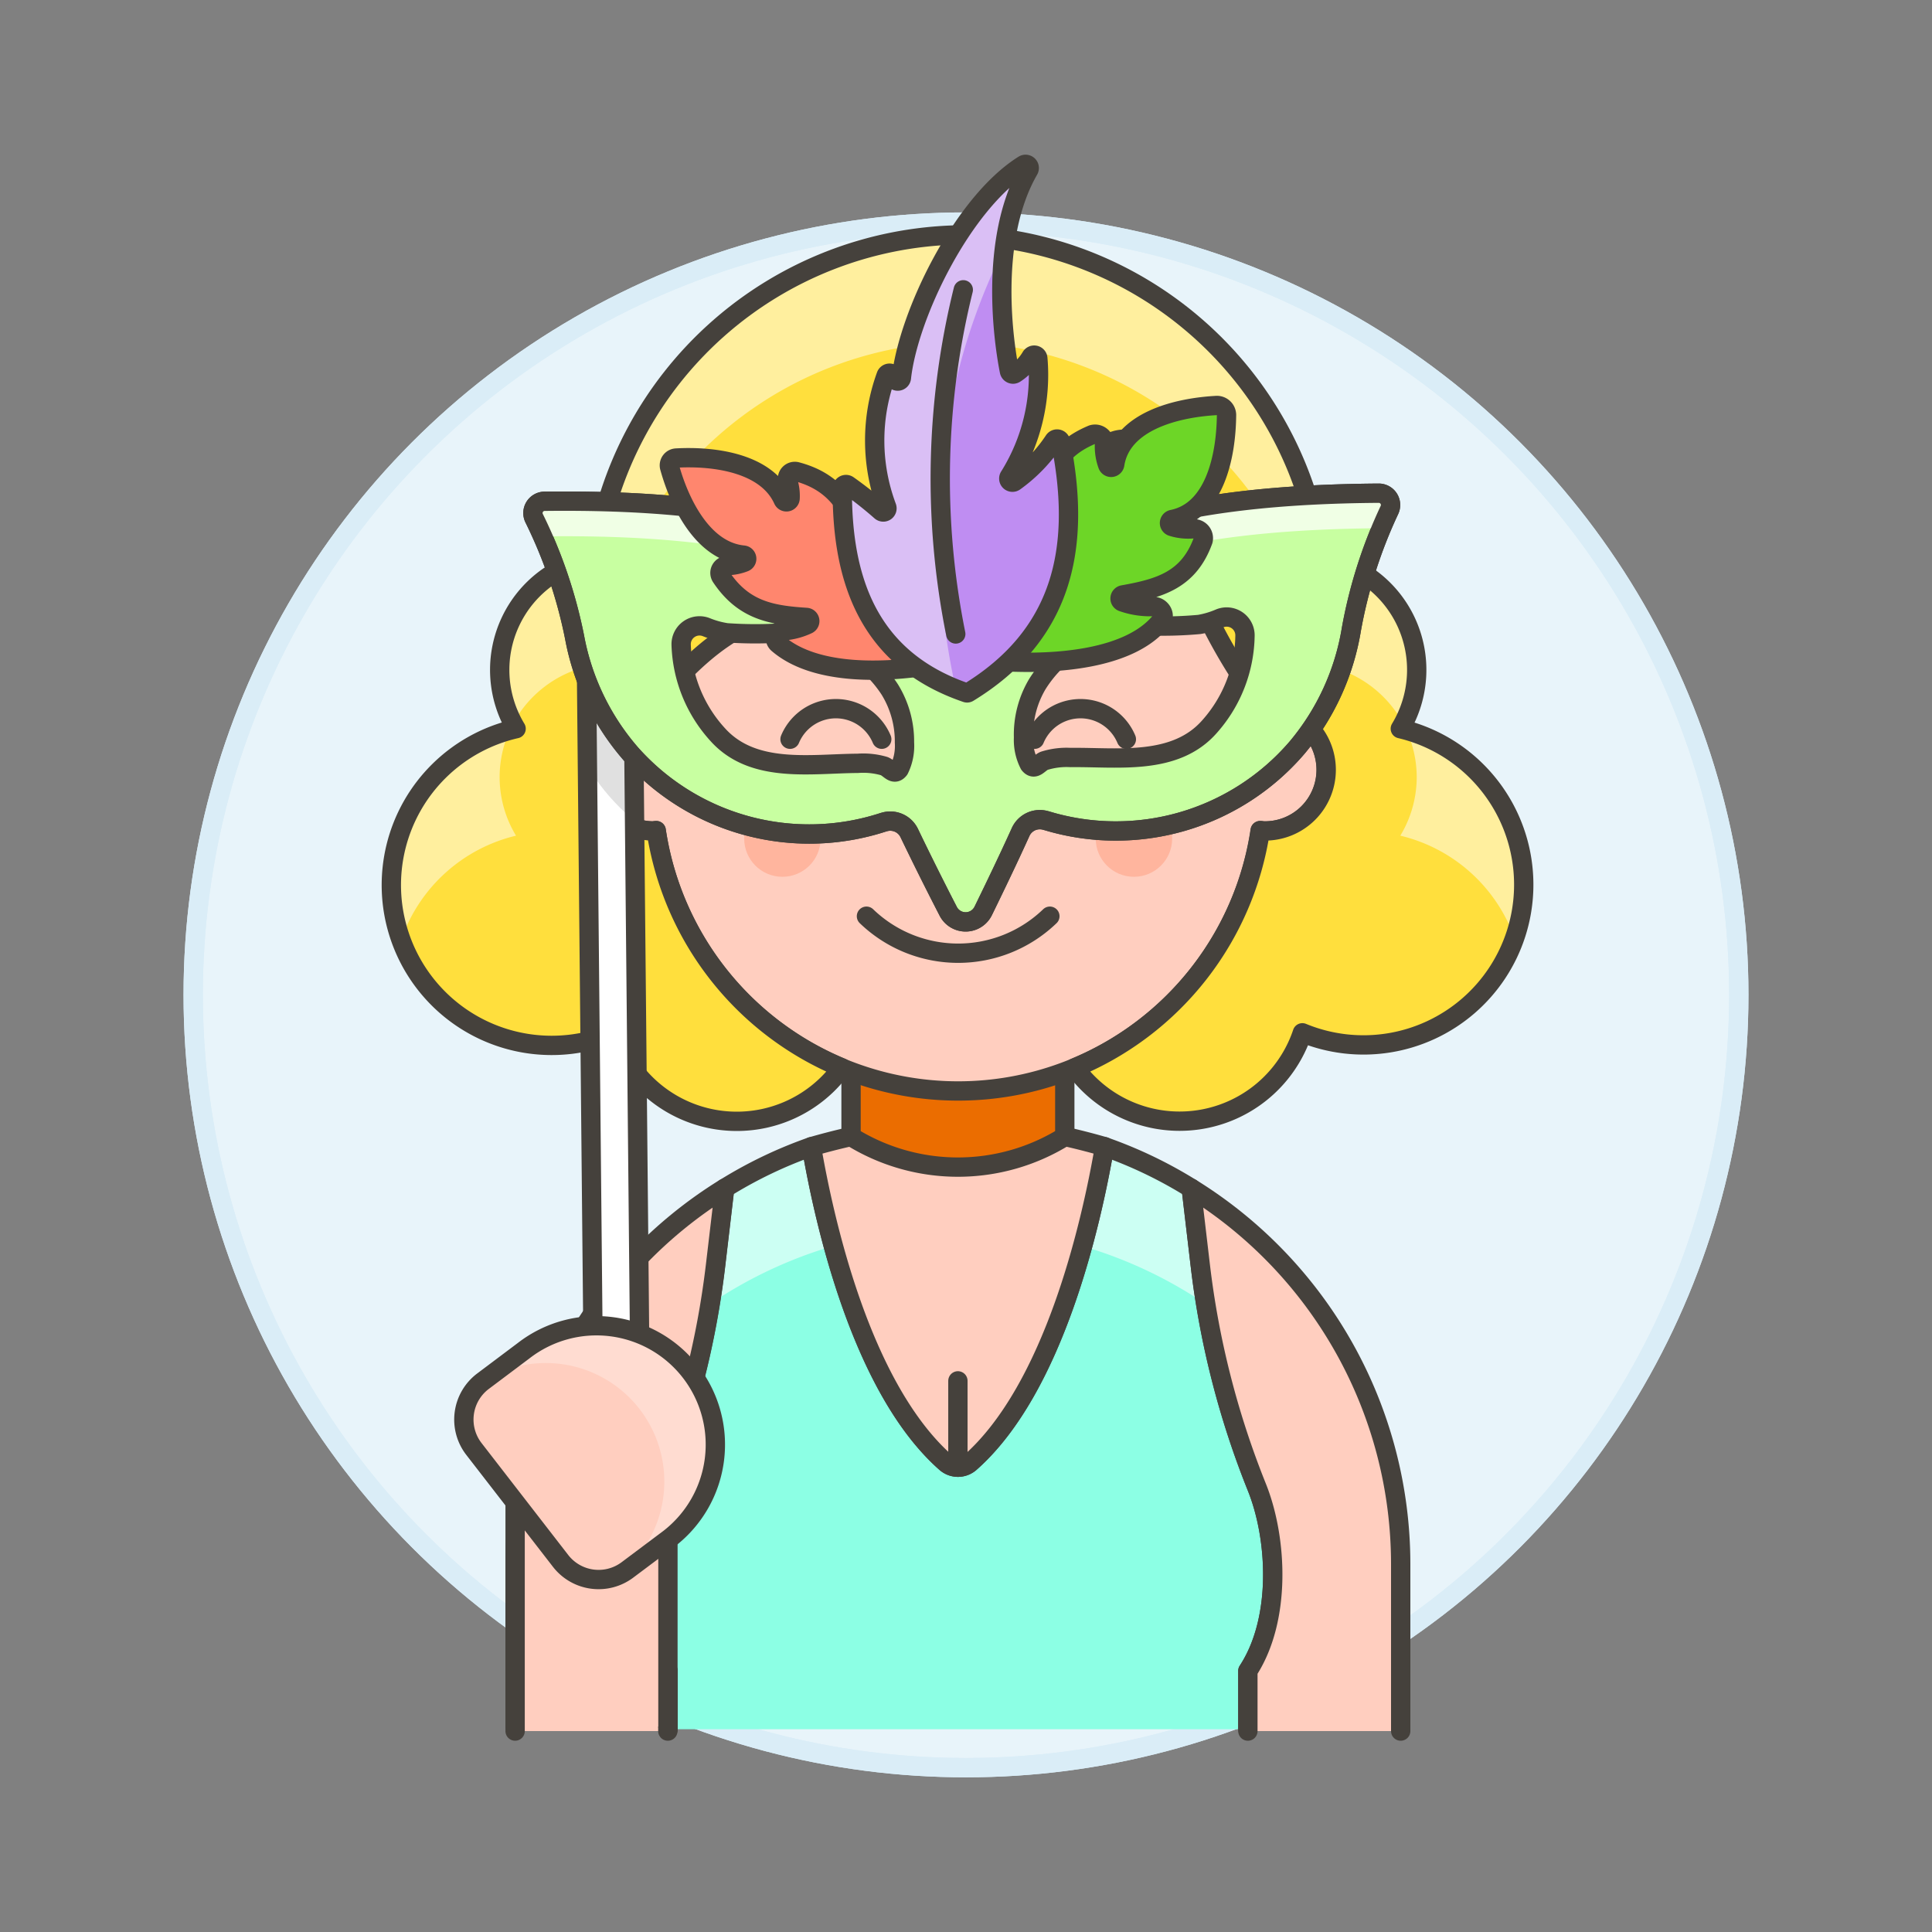 <svg xmlns="http://www.w3.org/2000/svg" viewBox="0 0 100 100"><rect x="0" y="0" width="100" height="100" fill="#808080" stroke="none"/><g class="nc-icon-wrapper"><defs/><circle class="a" cx="50" cy="51.494" r="40" fill="#e8f4fa" stroke-miterlimit="10" stroke="#daedf7"/><circle class="b" cx="50" cy="51.494" r="40" stroke="#daedf7" fill="none" stroke-linecap="round" stroke-linejoin="round"/><path class="c" d="M65.055 76.981a44.834 44.834 0 0 1-2.927-11.468l-.472-4.008a22.752 22.752 0 0 0-4.488-2.153c-.681 3.963-2.6 12.512-6.958 16.354a.951.951 0 0 1-1.256 0C44.6 71.865 42.676 63.315 42 59.352a22.733 22.733 0 0 0-4.489 2.153l-.471 4.008a44.836 44.836 0 0 1-2.928 11.468c-1.053 2.626-1.285 6.833.468 9.506v3.018h30.008v-3.018c1.752-2.673 1.521-6.88.467-9.506z" style="" fill="#8cffe4"/><path class="d" d="M43.131 64.49a54.976 54.976 0 0 1-1.136-5.138 22.733 22.733 0 0 0-4.489 2.153l-.471 4.008q-.117.993-.28 1.979a22.825 22.825 0 0 1 6.376-3.002z" style="" fill="#ccfff3"/><path class="d" d="M62.408 67.5q-.162-.987-.281-1.982l-.471-4.008a22.752 22.752 0 0 0-4.488-2.153 55.116 55.116 0 0 1-1.137 5.14 22.818 22.818 0 0 1 6.377 3.003z" style="" fill="#ccfff3"/><path class="e" d="M64.588 89.505v-3.018c1.752-2.673 1.521-6.88.467-9.506a44.834 44.834 0 0 1-2.927-11.468l-.472-4.008a22.752 22.752 0 0 0-4.488-2.153c-.681 3.963-2.6 12.512-6.958 16.354a.951.951 0 0 1-1.256 0C44.6 71.865 42.676 63.315 42 59.352a22.733 22.733 0 0 0-4.489 2.153l-.471 4.008a44.836 44.836 0 0 1-2.928 11.468c-1.053 2.626-1.285 6.833.468 9.506v3.018" fill="none" stroke-linecap="round" stroke-linejoin="round" stroke="#45413c"/><path class="f" d="M72.5 89.6v-8.645a22.886 22.886 0 0 0-10.842-19.45l.471 4.008a44.877 44.877 0 0 0 2.928 11.468c1.054 2.626 1.285 6.833-.467 9.506V89.6" stroke-linecap="round" stroke-linejoin="round" stroke="#45413c" fill="#ffcebf"/><path class="f" d="M26.662 89.6v-8.645a22.89 22.89 0 0 1 10.844-19.45l-.473 4.008A44.877 44.877 0 0 1 34.1 76.981c-1.054 2.626-1.285 6.833.467 9.506V89.6" stroke-linecap="round" stroke-linejoin="round" stroke="#45413c" fill="#ffcebf"/><path class="f" d="M42 59.352c.681 3.963 2.6 12.512 6.958 16.354a.951.951 0 0 0 1.256 0c4.356-3.842 6.278-12.392 6.959-16.355a35.039 35.039 0 0 0-7.587-1.313A35.021 35.021 0 0 0 42 59.352z" stroke-linecap="round" stroke-linejoin="round" stroke="#45413c" fill="#ffcebf"/><path class="g" d="M55.113 58.829a10.471 10.471 0 0 1-11.063 0v-4.741h11.063z" stroke-linecap="round" stroke-linejoin="round" stroke="#45413c" fill="#eb6d00"/><path class="e" d="M49.581 71.473v4.471" fill="none" stroke-linecap="round" stroke-linejoin="round" stroke="#45413c"/><g><path class="f" d="M65.417 36.68v-3.955a15.823 15.823 0 1 0-31.645 0v3.955a3.165 3.165 0 0 0 0 6.329c.066 0 .128-.015.194-.019a15.8 15.8 0 0 0 31.257 0c.066 0 .128.019.194.019a3.165 3.165 0 1 0 0-6.329z" stroke-linecap="round" stroke-linejoin="round" stroke="#45413c" fill="#ffcebf"/><circle class="h" cx="40.497" cy="43.405" r="1.978" style="" fill="#ffb59e"/><circle class="h" cx="58.693" cy="43.405" r="1.978" style="" fill="#ffb59e"/><path class="e" d="M54.341 47.423a6.84 6.84 0 0 1-9.493 0" fill="none" stroke-linecap="round" stroke-linejoin="round" stroke="#45413c"/><path class="e" d="M45.639 38.262a2.572 2.572 0 0 0-4.747 0" fill="none" stroke-linecap="round" stroke-linejoin="round" stroke="#45413c"/><path class="e" d="M58.3 38.262a2.572 2.572 0 0 0-4.747 0" fill="none" stroke-linecap="round" stroke-linejoin="round" stroke="#45413c"/><g><path class="i" d="M72.48 37.717a5.879 5.879 0 0 0-4.1-8.849A19.37 19.37 0 0 0 49.6 12.16a19.371 19.371 0 0 0-18.787 16.708 5.881 5.881 0 0 0-4.1 8.849 8.3 8.3 0 1 0 5.067 15.741 6.7 6.7 0 0 0 11.785 1.809 15.847 15.847 0 0 1-9.6-12.274c-.063 0-.127.016-.19.016a3.165 3.165 0 0 1 0-6.329s3.956-5.633 7.911-4.794 6.181.22 9.2-4.007a12.85 12.85 0 0 1 6.9-5.094 1.857 1.857 0 0 1 2.287 1.543 28.112 28.112 0 0 0 5.35 12.352 3.165 3.165 0 1 1 0 6.329c-.063 0-.126-.016-.19-.016a15.845 15.845 0 0 1-9.6 12.274 6.7 6.7 0 0 0 11.777-1.809 8.295 8.295 0 1 0 5.07-15.741z" style="" fill="#ffdf3d"/><path class="j" d="M73.329 40.24a5.88 5.88 0 0 1-.849 3.014 8.327 8.327 0 0 1 5.912 5.3A8.291 8.291 0 0 0 72.8 37.8a5.878 5.878 0 0 1 .529 2.44z" style="" fill="#ffef9e"/><path class="j" d="M26.709 43.254a5.833 5.833 0 0 1-.32-5.454A8.291 8.291 0 0 0 20.8 48.55a8.329 8.329 0 0 1 5.909-5.296z" style="" fill="#ffef9e"/><path class="j" d="M30.813 34.406A19.371 19.371 0 0 1 49.6 17.7a19.37 19.37 0 0 1 18.776 16.706 5.949 5.949 0 0 1 4.253 3.044 5.83 5.83 0 0 0 .7-2.748 5.922 5.922 0 0 0-4.953-5.834A19.37 19.37 0 0 0 49.6 12.16a19.371 19.371 0 0 0-18.787 16.708 5.921 5.921 0 0 0-4.952 5.832 5.829 5.829 0 0 0 .7 2.748 5.949 5.949 0 0 1 4.252-3.042z" style="" fill="#ffef9e"/><path class="e" d="M72.48 37.717a5.879 5.879 0 0 0-4.1-8.849A19.37 19.37 0 0 0 49.6 12.16a19.371 19.371 0 0 0-18.787 16.708 5.881 5.881 0 0 0-4.1 8.849 8.3 8.3 0 1 0 5.067 15.741 6.7 6.7 0 0 0 11.785 1.809 15.847 15.847 0 0 1-9.6-12.274c-.063 0-.127.016-.19.016a3.165 3.165 0 0 1 0-6.329s3.956-5.633 7.911-4.794 6.181.22 9.2-4.007a12.85 12.85 0 0 1 6.9-5.094 1.857 1.857 0 0 1 2.287 1.543 28.112 28.112 0 0 0 5.35 12.352 3.165 3.165 0 1 1 0 6.329c-.063 0-.126-.016-.19-.016a15.845 15.845 0 0 1-9.6 12.274 6.7 6.7 0 0 0 11.777-1.809 8.295 8.295 0 1 0 5.07-15.741z" fill="none" stroke-linecap="round" stroke-linejoin="round" stroke="#45413c"/></g></g><path class="k" d="M26.662 89.368v-12.86h7.91v12.86" style="" fill="#ffcebf"/><path class="e" d="M26.662 89.368v-12.86h7.91v12.86" fill="none" stroke-linecap="round" stroke-linejoin="round" stroke="#45413c"/><g><rect class="l" x="30.545" y="33.543" width="2.412" height="41.164" rx="1.206" transform="rotate(-.557 31.729 54.056)" style="" fill="#fff"/><path class="m" d="M32.768 34.738a1.205 1.205 0 0 0-1.217-1.194 1.208 1.208 0 0 0-1.195 1.218l.048 4.9a11.442 11.442 0 0 0 1.232 1.665 12.672 12.672 0 0 0 1.208 1.17z" style="" fill="#e0e0e0"/><rect class="e" x="30.545" y="33.543" width="2.412" height="41.164" rx="1.206" transform="rotate(-.557 31.729 54.056)" fill="none" stroke-linecap="round" stroke-linejoin="round" stroke="#45413c"/><path class="n" d="M71.915 26.4a.609.609 0 0 0-.548-.872C61.4 25.6 53.13 27.266 49.85 33.58c-3.4-6.249-11.7-7.751-21.669-7.634a.609.609 0 0 0-.531.883 24.921 24.921 0 0 1 2.091 6.155 12.712 12.712 0 0 0 2.928 6.054 12.354 12.354 0 0 0 13.064 3.517h.007a1.089 1.089 0 0 1 1.324.568 160.913 160.913 0 0 0 2.015 4.043 1.013 1.013 0 0 0 1.812-.017c.57-1.166 1.318-2.716 1.935-4.082a1.09 1.09 0 0 1 1.313-.594h.008A12.355 12.355 0 0 0 67.134 38.7a12.715 12.715 0 0 0 2.81-6.11 24.887 24.887 0 0 1 1.971-6.19zM46.54 39.822c-.267.348-.489-.053-.769-.167a3.866 3.866 0 0 0-1.371-.145c-2.425.015-5.41.552-7.244-1.479a7.234 7.234 0 0 1-1.9-4.667.951.951 0 0 1 1.307-.9 4.609 4.609 0 0 0 1.052.289 21.006 21.006 0 0 0 2.783.011 6.453 6.453 0 0 1 5.653 2.919 5.111 5.111 0 0 1 .764 2.748 2.745 2.745 0 0 1-.275 1.391zm16.083-2.233c-1.793 2.066-4.788 1.588-7.213 1.619a3.87 3.87 0 0 0-1.365.172c-.279.12-.493.525-.767.182a2.75 2.75 0 0 1-.3-1.384 5.116 5.116 0 0 1 .71-2.762 6.453 6.453 0 0 1 5.6-3.029 20.959 20.959 0 0 0 2.782-.065 4.65 4.65 0 0 0 1.047-.309.95.95 0 0 1 1.324.873 7.236 7.236 0 0 1-1.818 4.703z" stroke-linecap="round" stroke-linejoin="round" stroke="#45413c" fill="#c8ffa1"/><path class="o" d="M71.5 27.341c-10.019.065-18.337 1.717-21.63 8.054v-.005.005c-3.415-6.272-11.764-7.761-21.783-7.632q-.209-.471-.435-.934a.609.609 0 0 1 .531-.883c9.968-.117 18.267 1.385 21.669 7.634 3.278-6.314 11.548-7.98 21.515-8.053a.609.609 0 0 1 .548.872q-.215.467-.415.942z" style="" fill="#f0ffe5"/><path class="e" d="M71.915 26.4a.609.609 0 0 0-.548-.872C61.4 25.6 53.13 27.266 49.85 33.58c-3.4-6.249-11.7-7.751-21.669-7.634a.609.609 0 0 0-.531.883 24.921 24.921 0 0 1 2.091 6.155 12.712 12.712 0 0 0 2.928 6.054 12.354 12.354 0 0 0 13.064 3.517h.007a1.089 1.089 0 0 1 1.324.568 160.913 160.913 0 0 0 2.015 4.043 1.013 1.013 0 0 0 1.812-.017c.57-1.166 1.318-2.716 1.935-4.082a1.09 1.09 0 0 1 1.313-.594h.008A12.355 12.355 0 0 0 67.134 38.7a12.715 12.715 0 0 0 2.81-6.11 24.887 24.887 0 0 1 1.971-6.19z" fill="none" stroke-linecap="round" stroke-linejoin="round" stroke="#45413c"/><path class="p" d="M45.437 26.076a.376.376 0 0 0-.543.43A3.593 3.593 0 0 1 45 27.857a.19.19 0 0 1-.365.056c-.691-1.676-1.385-2.963-3.4-3.5a.381.381 0 0 0-.456.493 2.463 2.463 0 0 1 .117.891.19.19 0 0 1-.363.067c-.857-1.9-3.554-2.266-5.53-2.156a.378.378 0 0 0-.343.479c.529 1.906 1.74 4.344 3.817 4.545a.19.19 0 0 1 .053.366 2.5 2.5 0 0 1-.882.175.38.38 0 0 0-.32.59c1.16 1.735 2.6 1.978 4.41 2.095a.19.19 0 0 1 .064.363 3.567 3.567 0 0 1-1.314.333.376.376 0 0 0-.232.652c2.008 1.742 5.781 1.456 7.717 1.162a1.244 1.244 0 0 0 1.04-1.451c-.342-1.932-1.281-5.598-3.576-6.941z" style="" fill="#ff866e"/><g><path class="e" d="M45.437 26.076a.376.376 0 0 0-.543.43A3.593 3.593 0 0 1 45 27.857a.19.19 0 0 1-.365.056c-.691-1.676-1.385-2.963-3.4-3.5a.381.381 0 0 0-.456.493 2.463 2.463 0 0 1 .117.891.19.19 0 0 1-.363.067c-.857-1.9-3.554-2.266-5.53-2.156a.378.378 0 0 0-.343.479c.529 1.906 1.74 4.344 3.817 4.545a.19.19 0 0 1 .053.366 2.5 2.5 0 0 1-.882.175.38.38 0 0 0-.32.59c1.16 1.735 2.6 1.978 4.41 2.095a.19.19 0 0 1 .064.363 3.567 3.567 0 0 1-1.314.333.376.376 0 0 0-.232.652c2.008 1.742 5.781 1.456 7.717 1.162a1.244 1.244 0 0 0 1.04-1.451c-.342-1.932-1.281-5.598-3.576-6.941z" fill="none" stroke-linecap="round" stroke-linejoin="round" stroke="#45413c"/><path class="q" d="M53.637 27.315a.192.192 0 0 0 .228-.163c.264-2.117.419-3.719 2.674-4.658a.488.488 0 0 1 .629.484 2.793 2.793 0 0 0 .165 1.087.19.19 0 0 0 .367-.036c.344-2.2 3.135-2.928 5.285-3.042a.5.5 0 0 1 .5.481c-.017 2.154-.613 4.975-2.8 5.418a.19.19 0 0 0-.019.368 2.779 2.779 0 0 0 1.093.116.487.487 0 0 1 .512.606c-.743 2.043-2.226 2.472-4.14 2.814a.19.19 0 0 0-.023.369 4.273 4.273 0 0 0 1.594.237c.359-.014.639.416.435.683-1.642 2.139-5.749 2.274-7.9 2.182a1.65 1.65 0 0 1-1.522-1.461c-.171-1.943 2.142-5.652 2.922-5.485z" stroke-linecap="round" stroke-linejoin="round" stroke="#45413c" fill="#6dd627"/><path class="r" d="M54.9 22.875a.19.19 0 0 0-.347-.063 8.155 8.155 0 0 1-2.041 2.114.19.19 0 0 1-.263-.266 9.92 9.92 0 0 0 1.468-6.117.189.189 0 0 0-.152-.159.191.191 0 0 0-.2.092 2.567 2.567 0 0 1-.827.857.186.186 0 0 1-.177.016.189.189 0 0 1-.113-.137c-.263-1.3-1.117-6.74 1-10.421a.188.188 0 0 0-.033-.231.19.19 0 0 0-.233-.025c-3.169 1.988-5.969 7.766-6.326 11.022a.19.19 0 0 1-.36.061 1.734 1.734 0 0 1-.074-.177.19.19 0 0 0-.357 0 9.835 9.835 0 0 0 .033 6.806.19.19 0 0 1-.3.211 20.633 20.633 0 0 0-1.7-1.344.19.19 0 0 0-.3.154c-.033 4.734 1.35 8.86 6.422 10.591a.123.123 0 0 0 .1-.011c4.758-2.908 5.919-7.294 4.78-12.973z" style="" fill="#bf8df2"/><path class="s" d="M48.634 26.688A31.608 31.608 0 0 1 52 12.8a10.86 10.86 0 0 1 1.255-4.011.188.188 0 0 0-.033-.231.19.19 0 0 0-.233-.025c-3.169 1.988-5.969 7.766-6.326 11.022a.19.19 0 0 1-.36.061 1.734 1.734 0 0 1-.074-.177.19.19 0 0 0-.357 0 9.835 9.835 0 0 0 .033 6.806.19.19 0 0 1-.3.211 20.633 20.633 0 0 0-1.7-1.344.19.19 0 0 0-.3.154c-.032 4.556 1.249 8.549 5.866 10.386a35.782 35.782 0 0 1-.837-8.964z" style="" fill="#dabff5"/><path class="e" d="M54.9 22.875a.19.19 0 0 0-.347-.063 8.155 8.155 0 0 1-2.041 2.114.19.19 0 0 1-.263-.266 9.92 9.92 0 0 0 1.468-6.117.189.189 0 0 0-.152-.159.191.191 0 0 0-.2.092 2.567 2.567 0 0 1-.827.857.186.186 0 0 1-.177.016.189.189 0 0 1-.113-.137c-.263-1.3-1.117-6.74 1-10.421a.188.188 0 0 0-.033-.231.19.19 0 0 0-.233-.025c-3.169 1.988-5.969 7.766-6.326 11.022a.19.19 0 0 1-.36.061 1.734 1.734 0 0 1-.074-.177.19.19 0 0 0-.357 0 9.835 9.835 0 0 0 .033 6.806.19.19 0 0 1-.3.211 20.633 20.633 0 0 0-1.7-1.344.19.19 0 0 0-.3.154c-.033 4.734 1.35 8.86 6.422 10.591a.123.123 0 0 0 .1-.011c4.758-2.908 5.919-7.294 4.78-12.973z" fill="none" stroke-linecap="round" stroke-linejoin="round" stroke="#45413c"/><path class="e" d="M49.47 32.814A40.667 40.667 0 0 1 49.859 15" fill="none" stroke-linecap="round" stroke-linejoin="round" stroke="#45413c"/></g></g><g><path class="k" d="M24.531 75a2.486 2.486 0 0 1 .474-3.513l2.1-1.577a6.153 6.153 0 0 1 8.632 1.094 6.15 6.15 0 0 1-1.094 8.63l-2.169 1.626a2.487 2.487 0 0 1-3.456-.466z" style="" fill="#ffcebf"/><path class="t" d="M35.741 71.008a6.152 6.152 0 0 0-8.632-1.093l-2.018 1.512a6.135 6.135 0 0 1 6.928 10.1 2.394 2.394 0 0 0 .461-.27l2.17-1.626a6.151 6.151 0 0 0 1.091-8.623z" style="" fill="#ffdcd1"/><path class="e" d="M24.531 75a2.486 2.486 0 0 1 .474-3.513l2.1-1.577a6.153 6.153 0 0 1 8.632 1.094 6.15 6.15 0 0 1-1.094 8.63l-2.169 1.626a2.487 2.487 0 0 1-3.456-.466z" fill="none" stroke-linecap="round" stroke-linejoin="round" stroke="#45413c"/></g></g></svg>